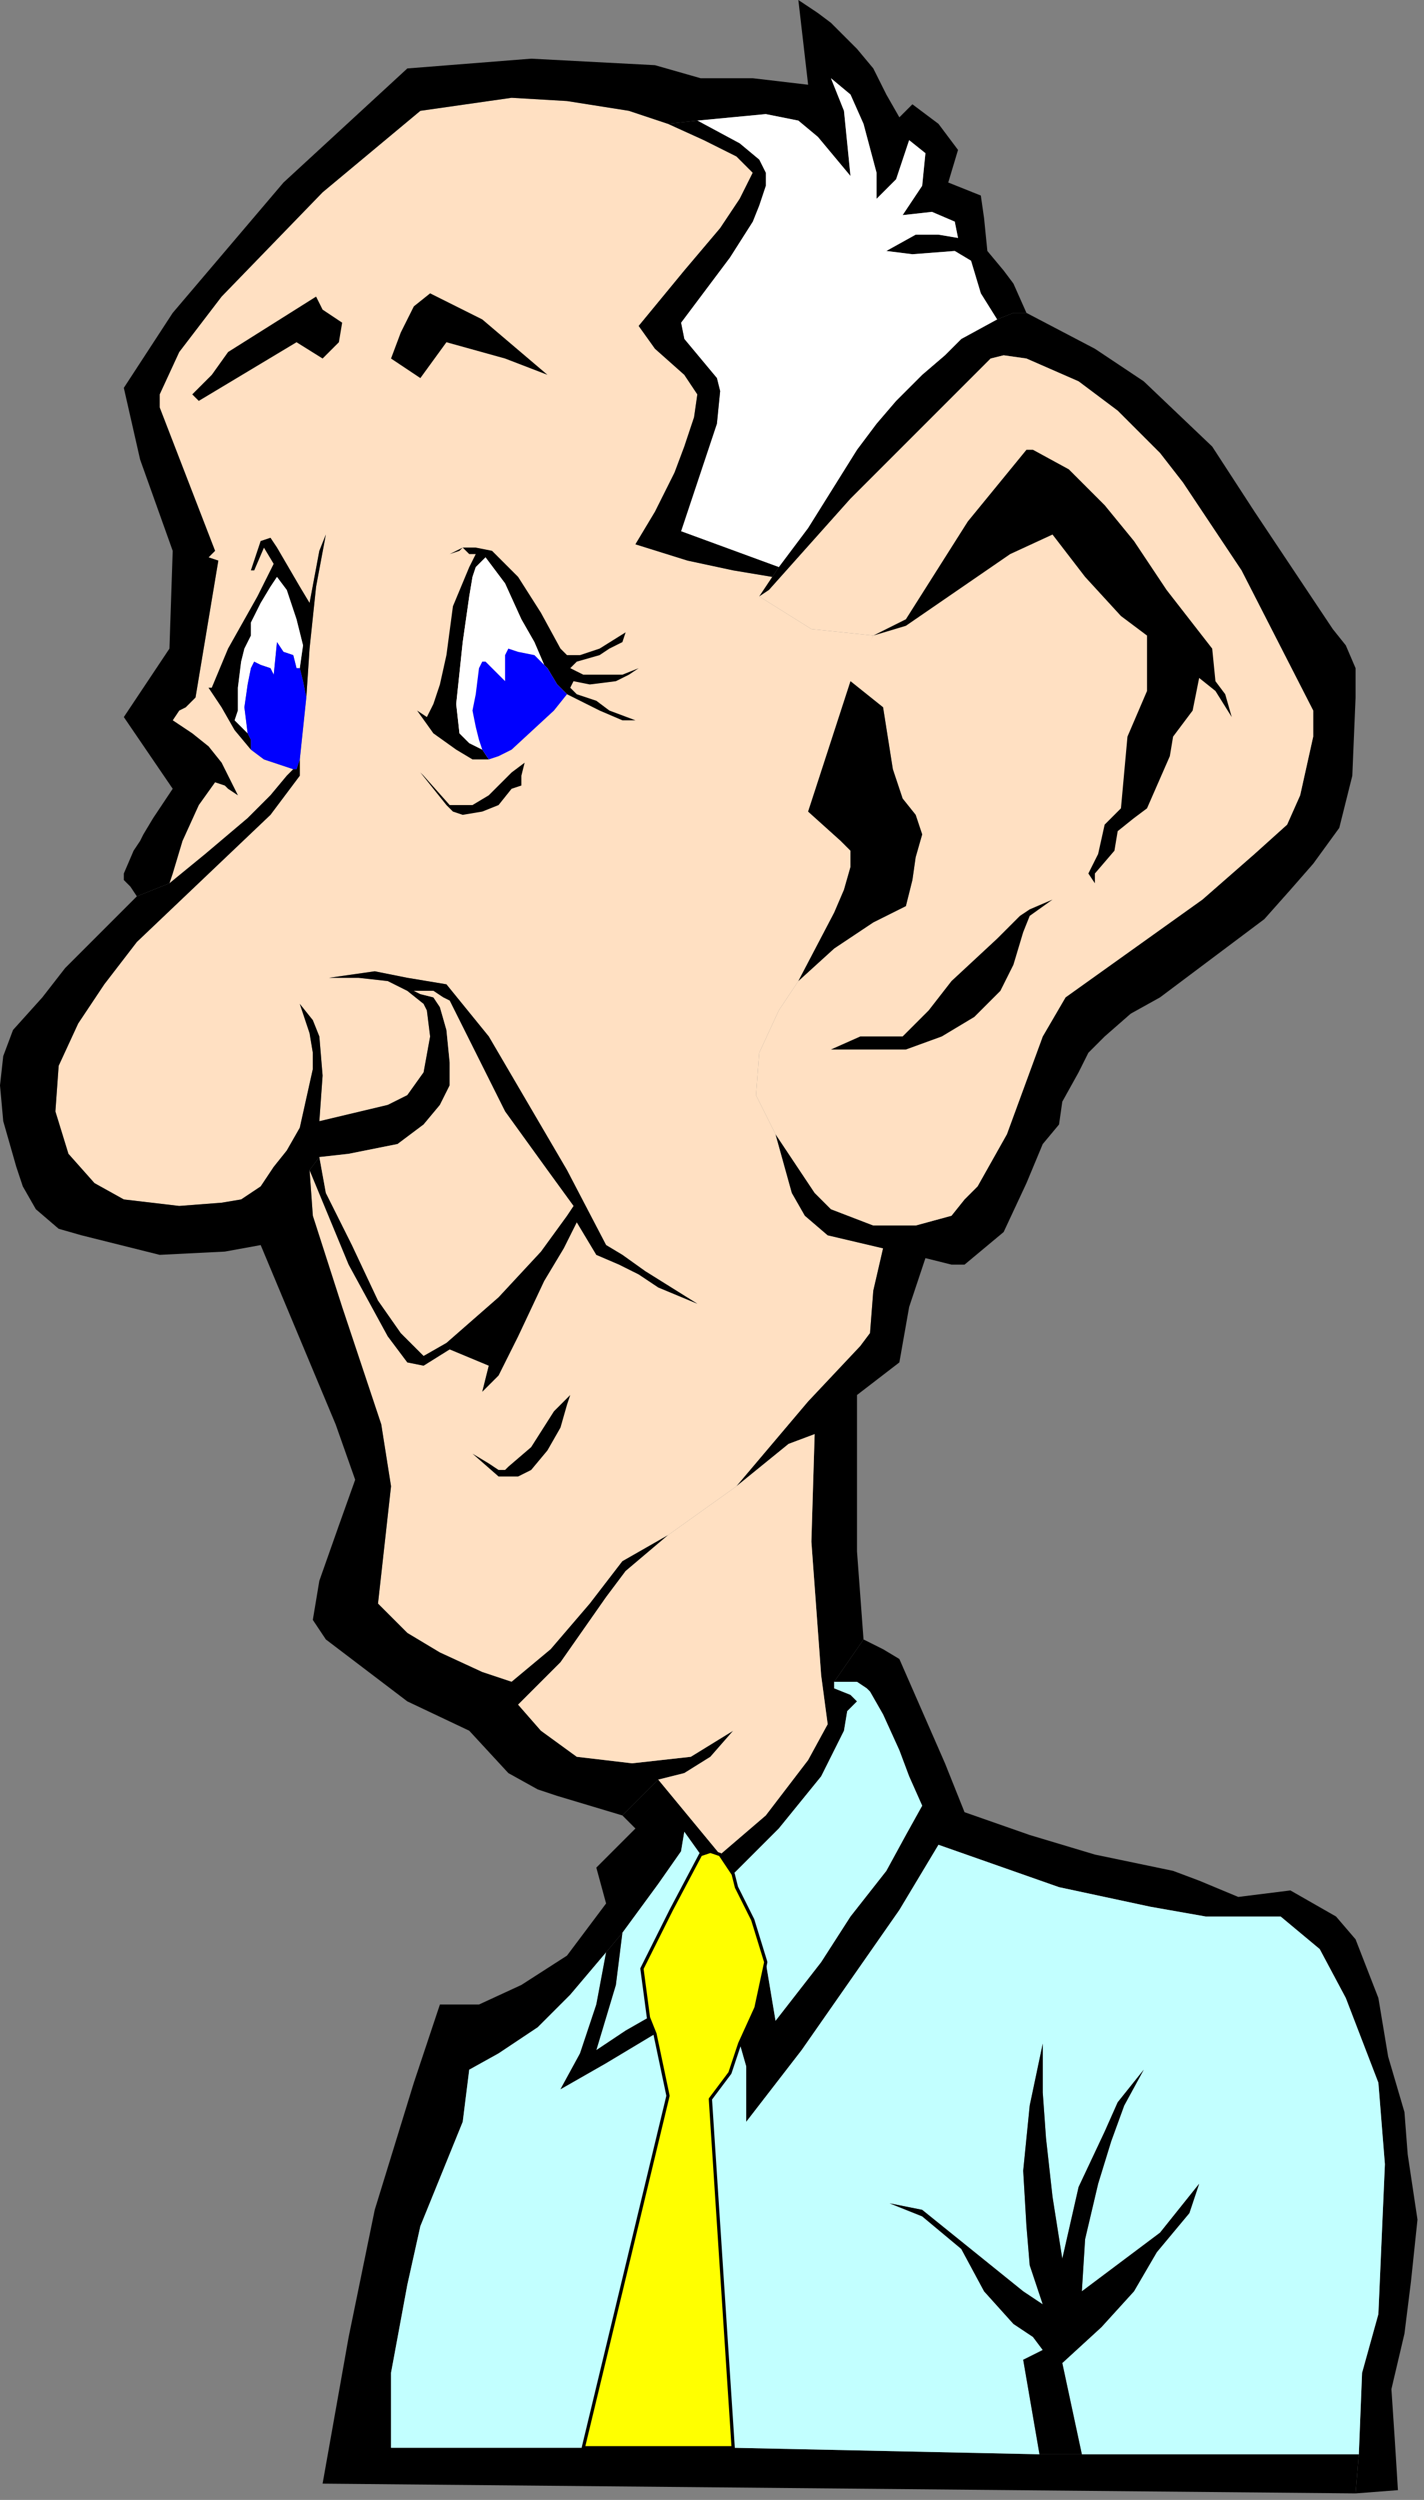 <?xml version="1.0" encoding="UTF-8" standalone="no"?>
<svg
   xmlns:dc="http://purl.org/dc/elements/1.1/"
   xmlns:cc="http://creativecommons.org/ns#"
   xmlns:rdf="http://www.w3.org/1999/02/22-rdf-syntax-ns#"
   xmlns:svg="http://www.w3.org/2000/svg"
   xmlns="http://www.w3.org/2000/svg"
   xmlns:sodipodi="http://sodipodi.sourceforge.net/DTD/sodipodi-0.dtd"
   xmlns:inkscape="http://www.inkscape.org/namespaces/inkscape"
   version="1.0"
   width="115.623mm"
   height="202.935mm"
   id="svg71"
   sodipodi:docname="CMEN041.WMF">
  <rect width="100%" height="100%" fill="#808080" stroke="none"/>
  <sodipodi:namedview
     pagecolor="#ffffff"
     bordercolor="#666666"
     borderopacity="1"
     objecttolerance="10"
     gridtolerance="10"
     guidetolerance="10"
     inkscape:pageopacity="0"
     inkscape:pageshadow="2"
     inkscape:window-width="640"
     inkscape:window-height="480"
     id="namedview73" />
  <defs
     id="defs3">
    <pattern
       id="WMFhbasepattern"
       patternUnits="userSpaceOnUse"
       width="6"
       height="6"
       x="0"
       y="0" />
  </defs>
  <path
     style="fill:#ffe0c2;fill-rule:evenodd;fill-opacity:1;stroke:none;"
     d="  M 205,38   L 193,34   L 174,31   L 157,30   L 129,34   L 129,34   L 99,59   L 68,91   L 55,108   L 49,121   L 49,125   L 66,169   L 64,171   L 67,172   L 60,214   L 57,217   L 55,218   L 53,221   L 59,225   L 64,229   L 68,234   L 73,244   L 70,242   L 69,241   L 66,240   L 61,247   L 56,258   L 53,268   L 52,271   L 63,262   L 76,251   L 83,244   L 88,238   L 90,236   L 81,233   L 77,230   L 72,224   L 68,217   L 64,211   L 65,211   L 70,199   L 79,183   L 84,173   L 81,168   L 78,175   L 77,175   L 80,166   L 83,165   L 85,168   L 92,180   L 95,185   L 98,169   L 100,164   L 97,180   L 95,199   L 94,214   L 92,233   L 92,238   L 83,250   L 42,289   L 32,302   L 24,314   L 18,327   L 17,341   L 21,354   L 29,363   L 38,368   L 55,370   L 68,369   L 74,368   L 80,364   L 84,358   L 88,353   L 92,346   L 96,328   L 96,323   L 95,317   L 92,308   L 96,313   L 98,318   L 99,330   L 98,344   L 119,339   L 125,336   L 130,329   L 132,318   L 131,310   L 130,308   L 125,304   L 119,301   L 110,300   L 101,300   L 115,298   L 125,300   L 137,302   L 150,318   L 174,359   L 186,382   L 191,385   L 198,390   L 214,400   L 202,395   L 196,391   L 190,388   L 183,385   L 177,375   L 173,383   L 167,393   L 159,410   L 153,422   L 148,427   L 150,419   L 138,414   L 130,419   L 125,418   L 119,410   L 107,388   L 95,359   L 96,373   L 105,401   L 117,437   L 120,456   L 116,492   L 125,501   L 135,507   L 148,513   L 157,516   L 169,506   L 181,492   L 191,479   L 205,471   L 226,456   L 248,430   L 264,413   L 267,409   L 268,396   L 271,383   L 254,379   L 247,373   L 243,366   L 238,348   L 232,336   L 233,323   L 239,310   L 245,301   L 256,280   L 259,273   L 261,266   L 261,261   L 258,258   L 248,249   L 261,209   L 268,195   L 249,193   L 233,183   L 237,177   L 225,175   L 211,172   L 195,167   L 201,157   L 207,145   L 210,137   L 213,128   L 214,121   L 210,115   L 201,107   L 196,100   L 210,83   L 221,70   L 227,61   L 231,53   L 226,48   L 216,43   L 205,38  z "
     id="path5" />
  <path
     style="fill:#000000;fill-rule:evenodd;fill-opacity:1;stroke:none;"
     d="  M 315,96   L 311,96   L 306,98   L 295,104   L 290,109   L 283,115   L 275,123   L 269,130   L 263,138   L 248,162   L 239,174   L 237,177   L 233,183   L 236,181   L 261,153   L 304,110   L 308,109   L 315,110   L 331,117   L 343,126   L 356,139   L 363,148   L 381,175   L 403,218   L 403,226   L 401,235   L 399,244   L 395,253   L 385,262   L 369,276   L 341,296   L 327,306   L 320,318   L 309,348   L 300,364   L 296,368   L 292,373   L 281,376   L 268,376   L 255,371   L 250,366   L 238,348   L 243,366   L 247,373   L 254,379   L 271,383   L 268,396   L 267,409   L 264,413   L 248,430   L 226,456   L 242,443   L 250,440   L 249,473   L 252,514   L 254,529   L 248,540   L 235,557   L 221,569   L 225,575   L 239,561   L 252,545   L 259,531   L 260,525   L 263,522   L 261,520   L 256,518   L 256,516   L 265,503   L 263,476   L 263,428   L 276,418   L 279,401   L 284,386   L 292,388   L 296,388   L 308,378   L 315,363   L 320,351   L 325,345   L 326,338   L 331,329   L 334,323   L 339,318   L 347,311   L 356,306   L 372,294   L 388,282   L 396,273   L 403,265   L 411,254   L 415,238   L 416,214   L 416,205   L 413,198   L 409,193   L 385,157   L 372,137   L 351,117   L 336,107   L 315,96  z "
     id="path7" />
  <path
     style="fill:#000000;fill-rule:evenodd;fill-opacity:1;stroke:none;"
     d="  M 336,569   L 316,563   L 296,556   L 290,541   L 276,509   L 271,506   L 265,503   L 256,516   L 259,516   L 263,516   L 266,518   L 267,519   L 271,526   L 276,537   L 279,545   L 283,554   L 278,563   L 272,574   L 261,588   L 252,602   L 238,620   L 235,602   L 232,616   L 227,627   L 229,634   L 229,651   L 246,629   L 276,586   L 288,566   L 325,579   L 353,585   L 370,588   L 393,588   L 405,598   L 413,613   L 423,639   L 425,664   L 424,687   L 423,710   L 418,728   L 417,753   L 416,765   L 429,764   L 428,748   L 427,733   L 431,716   L 433,700   L 435,681   L 432,661   L 431,648   L 426,631   L 423,613   L 416,595   L 410,588   L 396,580   L 380,582   L 368,577   L 360,574   L 336,569  z "
     id="path9" />
  <path
     style="fill:#000000;fill-rule:evenodd;fill-opacity:1;stroke:none;"
     d="  M 417,753   L 319,753   L 225,751   L 120,751   L 120,728   L 125,701   L 129,683   L 142,651   L 144,635   L 153,630   L 165,622   L 175,612   L 186,599   L 191,593   L 202,578   L 209,568   L 210,562   L 215,569   L 218,568   L 221,569   L 202,546   L 191,557   L 195,561   L 183,573   L 186,584   L 174,600   L 160,609   L 147,615   L 135,615   L 127,639   L 115,678   L 107,717   L 99,762   L 416,765   L 417,753  z "
     id="path11" />
  <path
     style="fill:#000000;fill-rule:evenodd;fill-opacity:1;stroke:none;"
     d="  M 191,557   L 202,546   L 210,544   L 218,539   L 225,531   L 212,539   L 194,541   L 177,539   L 166,531   L 159,523   L 172,510   L 186,490   L 192,482   L 205,471   L 191,479   L 181,492   L 169,506   L 157,516   L 148,513   L 135,507   L 125,501   L 116,492   L 120,456   L 117,437   L 105,401   L 96,373   L 95,359   L 98,355   L 107,354   L 122,351   L 130,345   L 135,339   L 138,333   L 138,326   L 137,316   L 135,309   L 133,306   L 129,305   L 127,304   L 125,304   L 130,308   L 131,310   L 132,318   L 130,329   L 125,336   L 119,339   L 98,344   L 99,330   L 98,318   L 96,313   L 92,308   L 95,317   L 96,323   L 96,328   L 92,346   L 88,353   L 84,358   L 80,364   L 74,368   L 68,369   L 55,370   L 38,368   L 29,363   L 21,354   L 17,341   L 18,327   L 24,314   L 32,302   L 42,289   L 83,250   L 92,238   L 92,233   L 91,236   L 90,236   L 88,238   L 83,244   L 76,251   L 63,262   L 52,271   L 42,275   L 36,281   L 29,288   L 24,293   L 20,297   L 13,306   L 4,316   L 1,324   L 0,333   L 1,344   L 5,358   L 7,364   L 11,371   L 18,377   L 25,379   L 37,382   L 49,385   L 69,384   L 80,382   L 103,437   L 109,454   L 104,468   L 98,485   L 96,497   L 100,503   L 125,522   L 144,531   L 156,544   L 165,549   L 171,551   L 191,557  z "
     id="path13" />
  <path
     style="fill:#000000;fill-rule:evenodd;fill-opacity:1;stroke:none;"
     d="  M 315,96   L 311,87   L 308,83   L 303,77   L 302,67   L 301,60   L 291,56   L 294,46   L 288,38   L 280,32   L 276,36   L 272,29   L 268,21   L 263,15   L 255,7   L 251,4   L 245,0   L 248,26   L 231,24   L 215,24   L 201,20   L 163,18   L 125,21   L 87,56   L 53,96   L 38,119   L 43,141   L 53,169   L 52,199   L 38,220   L 53,242   L 47,251   L 44,256   L 43,258   L 41,261   L 38,268   L 38,270   L 40,272   L 42,275   L 52,271   L 53,268   L 56,258   L 61,247   L 66,240   L 69,241   L 70,242   L 73,244   L 68,234   L 64,229   L 59,225   L 53,221   L 55,218   L 57,217   L 60,214   L 67,172   L 64,171   L 66,169   L 49,125   L 49,121   L 55,108   L 68,91   L 99,59   L 129,34   L 129,34   L 157,30   L 174,31   L 193,34   L 205,38   L 214,37   L 235,35   L 245,37   L 251,42   L 261,54   L 259,34   L 255,24   L 261,29   L 265,38   L 269,53   L 269,61   L 275,55   L 279,43   L 284,47   L 283,57   L 277,66   L 286,65   L 293,68   L 294,73   L 288,72   L 281,72   L 272,77   L 280,78   L 293,77   L 298,80   L 301,90   L 306,98   L 311,96   L 315,96  z "
     id="path15" />
  <path
     style="fill:#ffe0c2;fill-rule:evenodd;fill-opacity:1;stroke:none;"
     d="  M 233,183   L 249,193   L 268,195   L 260,209   L 248,249   L 261,209   L 271,217   L 274,236   L 277,245   L 281,250   L 283,256   L 281,263   L 280,270   L 278,278   L 268,283   L 256,291   L 245,301   L 239,310   L 233,323   L 232,336   L 238,348   L 250,366   L 255,371   L 268,376   L 281,376   L 292,373   L 296,368   L 300,364   L 309,348   L 320,318   L 327,306   L 341,296   L 369,276   L 385,262   L 395,253   L 399,244   L 401,235   L 403,226   L 403,218   L 381,175   L 363,148   L 356,139   L 343,126   L 331,117   L 315,110   L 308,109   L 304,110   L 261,153   L 236,181   L 233,183  z "
     id="path17" />
  <path
     style="fill:#c2ffff;fill-rule:evenodd;fill-opacity:1;stroke:none;"
     d="  M 417,753   L 418,728   L 423,710   L 424,687   L 425,664   L 423,639   L 413,613   L 405,598   L 393,588   L 370,588   L 353,585   L 325,579   L 288,566   L 276,586   L 246,629   L 229,651   L 229,634   L 227,627   L 224,636   L 218,644   L 225,751   L 319,753   L 314,724   L 320,721   L 317,717   L 311,713   L 302,703   L 295,690   L 283,680   L 273,676   L 283,678   L 314,703   L 320,707   L 316,695   L 315,683   L 314,666   L 316,646   L 320,627   L 320,642   L 321,656   L 323,674   L 326,693   L 331,671   L 339,654   L 343,645   L 351,635   L 345,646   L 341,657   L 337,670   L 333,687   L 332,703   L 356,685   L 368,670   L 365,679   L 355,691   L 348,703   L 338,714   L 326,725   L 332,753   L 363,753   L 417,753  z "
     id="path19" />
  <path
     style="fill:#c2ffff;fill-rule:evenodd;fill-opacity:1;stroke:none;"
     d="  M 201,624   L 186,633   L 172,641   L 178,630   L 183,615   L 186,599   L 175,612   L 165,622   L 153,630   L 144,635   L 142,651   L 129,683   L 125,701   L 120,728   L 120,751   L 179,751   L 205,643   L 201,624  z "
     id="path21" />
  <path
     style="fill:#ffffff;fill-rule:evenodd;fill-opacity:1;stroke:none;"
     d="  M 306,98   L 301,90   L 298,80   L 293,77   L 280,78   L 272,77   L 281,72   L 288,72   L 294,73   L 293,68   L 286,65   L 277,66   L 283,57   L 284,47   L 279,43   L 275,55   L 269,61   L 269,53   L 265,38   L 261,29   L 255,24   L 259,34   L 261,54   L 251,42   L 245,37   L 235,35   L 214,37   L 227,44   L 233,49   L 235,53   L 235,57   L 233,63   L 231,68   L 224,79   L 215,91   L 209,99   L 210,104   L 215,110   L 220,116   L 221,120   L 220,130   L 215,145   L 211,157   L 209,163   L 239,174   L 248,162   L 263,138   L 269,130   L 275,123   L 283,115   L 290,109   L 295,104   L 306,98  z "
     id="path23" />
  <path
     style="fill:#000000;fill-rule:evenodd;fill-opacity:1;stroke:none;"
     d="  M 239,174   L 209,163   L 211,157   L 215,145   L 220,130   L 221,120   L 220,116   L 215,110   L 210,104   L 209,99   L 215,91   L 224,79   L 231,68   L 233,63   L 235,57   L 235,53   L 233,49   L 227,44   L 214,37   L 205,38   L 216,43   L 226,48   L 231,53   L 227,61   L 221,70   L 210,83   L 196,100   L 201,107   L 210,115   L 214,121   L 213,128   L 210,137   L 207,145   L 201,157   L 195,167   L 211,172   L 225,175   L 237,177   L 239,174  z "
     id="path25" />
  <path
     style="fill:#ffe0c2;fill-rule:evenodd;fill-opacity:1;stroke:none;"
     d="  M 226,456   L 205,471   L 192,482   L 186,490   L 172,510   L 159,523   L 166,531   L 177,539   L 194,541   L 212,539   L 225,531   L 218,539   L 210,544   L 202,546   L 221,569   L 235,557   L 248,540   L 254,529   L 252,514   L 249,473   L 250,440   L 242,443   L 226,456  z "
     id="path27" />
  <path
     style="fill:#000000;fill-rule:evenodd;fill-opacity:1;stroke:none;"
     d="  M 95,359   L 107,388   L 119,410   L 125,418   L 130,419   L 138,414   L 150,419   L 148,427   L 153,422   L 159,410   L 167,393   L 173,383   L 177,375   L 183,385   L 190,388   L 196,391   L 202,395   L 214,400   L 198,390   L 191,385   L 186,382   L 174,359   L 150,318   L 137,302   L 125,300   L 115,298   L 101,300   L 110,300   L 119,301   L 125,304   L 133,304   L 136,306   L 138,307   L 155,341   L 168,359   L 176,370   L 174,373   L 166,384   L 153,398   L 137,412   L 130,416   L 123,409   L 116,399   L 108,382   L 100,366   L 98,355   L 95,359  z "
     id="path29" />
  <path
     style="fill:#000000;fill-rule:evenodd;fill-opacity:1;stroke:none;"
     d="  M 332,753   L 326,725   L 338,714   L 348,703   L 355,691   L 365,679   L 368,670   L 356,685   L 332,703   L 333,687   L 337,670   L 341,657   L 345,646   L 351,635   L 343,645   L 339,654   L 331,671   L 326,693   L 323,674   L 321,656   L 320,642   L 320,627   L 316,646   L 314,666   L 315,683   L 316,695   L 320,707   L 314,703   L 283,678   L 273,676   L 283,680   L 295,690   L 302,703   L 311,713   L 317,717   L 320,721   L 314,724   L 319,753   L 332,753  z "
     id="path31" />
  <path
     style="fill:#ffe0c2;fill-rule:evenodd;fill-opacity:1;stroke:none;"
     d="  M 127,304   L 129,305   L 133,306   L 135,309   L 137,316   L 138,326   L 138,333   L 135,339   L 130,345   L 122,351   L 107,354   L 98,355   L 100,366   L 108,382   L 116,399   L 123,409   L 130,416   L 137,412   L 153,398   L 166,384   L 174,373   L 176,370   L 168,359   L 155,341   L 138,307   L 136,306   L 133,304   L 127,304  z "
     id="path33" />
  <path
     style="fill:#c2ffff;fill-rule:evenodd;fill-opacity:1;stroke:none;"
     d="  M 256,516   L 256,518   L 261,520   L 263,522   L 260,525   L 259,531   L 252,545   L 239,561   L 225,575   L 226,579   L 231,589   L 235,602   L 238,620   L 252,602   L 261,588   L 272,574   L 278,563   L 283,554   L 279,545   L 276,537   L 271,526   L 267,519   L 266,518   L 263,516   L 259,516   L 256,516  z "
     id="path35" />
  <path
     style="fill:#000000;fill-rule:evenodd;fill-opacity:1;stroke:none;"
     d="  M 245,301   L 256,291   L 268,283   L 278,278   L 280,270   L 281,263   L 283,256   L 281,250   L 277,245   L 274,236   L 271,217   L 261,209   L 248,249   L 258,258   L 261,261   L 261,266   L 259,273   L 256,280   L 245,301  z "
     id="path37" />
  <path
     style="fill:#000000;fill-rule:evenodd;fill-opacity:1;stroke:none;"
     d="  M 323,276   L 316,279   L 313,281   L 306,288   L 292,301   L 285,310   L 277,318   L 264,318   L 255,322   L 278,322   L 289,318   L 299,312   L 307,304   L 311,296   L 314,286   L 316,281   L 323,276  z "
     id="path39" />
  <path
     style="fill:#c2ffff;fill-rule:evenodd;fill-opacity:1;stroke:none;"
     d="  M 215,569   L 210,562   L 209,568   L 202,578   L 191,593   L 189,609   L 183,629   L 192,623   L 199,619   L 197,604   L 206,586   L 215,569  z "
     id="path41" />
  <path
     style="fill:#000000;fill-rule:evenodd;fill-opacity:1;stroke:none;"
     d="  M 94,214   L 95,199   L 97,180   L 100,164   L 98,169   L 95,185   L 92,180   L 85,168   L 83,165   L 80,166   L 77,175   L 78,175   L 81,168   L 84,173   L 79,183   L 70,199   L 65,211   L 64,211   L 68,217   L 72,224   L 77,230   L 77,227   L 76,225   L 72,221   L 73,218   L 73,211   L 74,203   L 75,199   L 77,195   L 77,191   L 80,185   L 83,180   L 85,177   L 88,181   L 91,190   L 93,198   L 92,205   L 93,209   L 94,214  z "
     id="path43" />
  <path
     style="fill:#000000;fill-rule:evenodd;fill-opacity:1;stroke:none;"
     d="  M 199,619   L 192,623   L 183,629   L 189,609   L 191,593   L 186,599   L 183,615   L 178,630   L 172,641   L 186,633   L 201,624   L 199,619  z "
     id="path45" />
  <path
     style="fill:#ffffff;fill-rule:evenodd;fill-opacity:1;stroke:none;"
     d="  M 92,205   L 93,198   L 91,190   L 88,181   L 85,177   L 83,180   L 80,185   L 77,191   L 77,195   L 75,199   L 74,203   L 73,211   L 73,218   L 72,221   L 76,225   L 75,217   L 76,210   L 77,205   L 78,203   L 80,204   L 83,205   L 84,207   L 85,197   L 87,200   L 90,201   L 91,205   L 92,205  z "
     id="path47" />
  <path
     style="fill:#0000ff;fill-rule:evenodd;fill-opacity:1;stroke:none;"
     d="  M 92,233   L 94,214   L 93,209   L 92,205   L 91,205   L 90,201   L 87,200   L 85,197   L 84,207   L 83,205   L 80,204   L 78,203   L 77,205   L 76,210   L 75,217   L 76,225   L 77,227   L 77,230   L 81,233   L 90,236   L 91,236   L 92,233  z "
     id="path49" />
  <path
     style="fill:#000000;fill-rule:evenodd;fill-opacity:1;stroke:none;"
     d="  M 174,431   L 175,428   L 170,433   L 163,444   L 156,450   L 155,451   L 153,451   L 150,449   L 145,446   L 153,453   L 159,453   L 163,451   L 168,445   L 172,438   L 174,431  z "
     id="path51" />
  <path
     style="fill:#000000;fill-rule:evenodd;fill-opacity:1;stroke:none;"
     d="  M 317,138   L 315,138   L 297,160   L 278,190   L 268,195   L 278,192   L 310,170   L 323,164   L 333,177   L 344,189   L 352,195   L 352,212   L 346,226   L 344,248   L 339,253   L 337,262   L 334,268   L 336,271   L 336,268   L 342,261   L 343,255   L 348,251   L 352,248   L 359,232   L 360,226   L 366,218   L 368,208   L 373,212   L 378,220   L 376,213   L 373,209   L 372,199   L 358,181   L 348,166   L 339,155   L 328,144   L 317,138  z "
     id="path53" />
  <path
     style="fill:#000000;fill-rule:evenodd;fill-opacity:1;stroke:none;"
     d="  M 142,168   L 144,170   L 146,170   L 144,174   L 139,186   L 137,201   L 135,210   L 133,216   L 131,220   L 128,218   L 133,225   L 140,230   L 145,233   L 150,233   L 148,230   L 144,228   L 142,226   L 141,225   L 140,216   L 142,197   L 144,183   L 145,177   L 146,174   L 149,171   L 155,179   L 160,190   L 164,197   L 167,204   L 168,205   L 171,210   L 174,213   L 184,218   L 191,221   L 195,221   L 187,218   L 183,215   L 177,213   L 175,211   L 176,209   L 181,210   L 189,209   L 193,207   L 196,205   L 191,207   L 179,207   L 177,206   L 175,205   L 177,203   L 184,201   L 187,199   L 191,197   L 192,194   L 184,199   L 178,201   L 174,201   L 172,199   L 166,188   L 159,177   L 153,171   L 151,169   L 146,168   L 142,168  z "
     id="path55" />
  <path
     style="fill:#ffffff;fill-rule:evenodd;fill-opacity:1;stroke:none;"
     d="  M 167,204   L 164,197   L 160,190   L 155,179   L 149,171   L 146,174   L 145,177   L 144,183   L 142,197   L 140,216   L 141,225   L 142,226   L 144,228   L 148,230   L 147,227   L 146,223   L 145,218   L 146,213   L 147,205   L 148,203   L 149,203   L 151,205   L 155,209   L 155,201   L 156,199   L 159,200   L 164,201   L 167,204  z "
     id="path57" />
  <path
     style="fill:#000000;fill-rule:evenodd;fill-opacity:1;stroke:none;"
     d="  M 132,90   L 127,94   L 123,102   L 120,110   L 129,116   L 137,105   L 155,110   L 168,115   L 148,98   L 132,90  z "
     id="path59" />
  <path
     style="fill:#000000;fill-rule:evenodd;fill-opacity:1;stroke:none;"
     d="  M 97,91   L 70,108   L 65,115   L 59,121   L 61,123   L 91,105   L 99,110   L 104,105   L 105,99   L 99,95   L 97,91  z "
     id="path61" />
  <path
     style="fill:#0000ff;fill-rule:evenodd;fill-opacity:1;stroke:none;"
     d="  M 174,213   L 171,210   L 168,205   L 164,201   L 159,200   L 156,199   L 155,201   L 155,209   L 151,205   L 149,203   L 148,203   L 147,205   L 146,213   L 145,218   L 146,223   L 147,227   L 148,230   L 150,233   L 153,232   L 157,230   L 170,218   L 174,213  z "
     id="path63" />
  <path
     style="fill:#000000;fill-rule:evenodd;fill-opacity:1;stroke:none;"
     d="  M 160,238   L 161,234   L 157,237   L 150,244   L 145,247   L 138,247   L 130,238   L 129,237   L 137,247   L 139,249   L 142,250   L 148,249   L 153,247   L 157,242   L 160,241   L 160,238  z "
     id="path65" />
  <path
     style="fill:#000000;fill-rule:evenodd;fill-opacity:1;stroke:none;"
     d="  M 142,168   L 138,170   L 141,169   L 142,168  z "
     id="path67" />
  <path
     style="fill:#ffff00;fill-rule:evenodd;fill-opacity:1;stroke:#000000;stroke-width:1px;stroke-linecap:round;stroke-linejoin:round;stroke-miterlimit:4;stroke-dasharray:none;stroke-opacity:1;"
     d="  M 221,569   L 218,568   L 215,569   L 206,586   L 197,604   L 199,619   L 201,624   L 205,643   L 179,751   L 225,751   L 218,644   L 224,636   L 227,627   L 232,616   L 235,602   L 231,589   L 226,579   L 225,575   L 221,569  z "
     id="path69" />
</svg>
